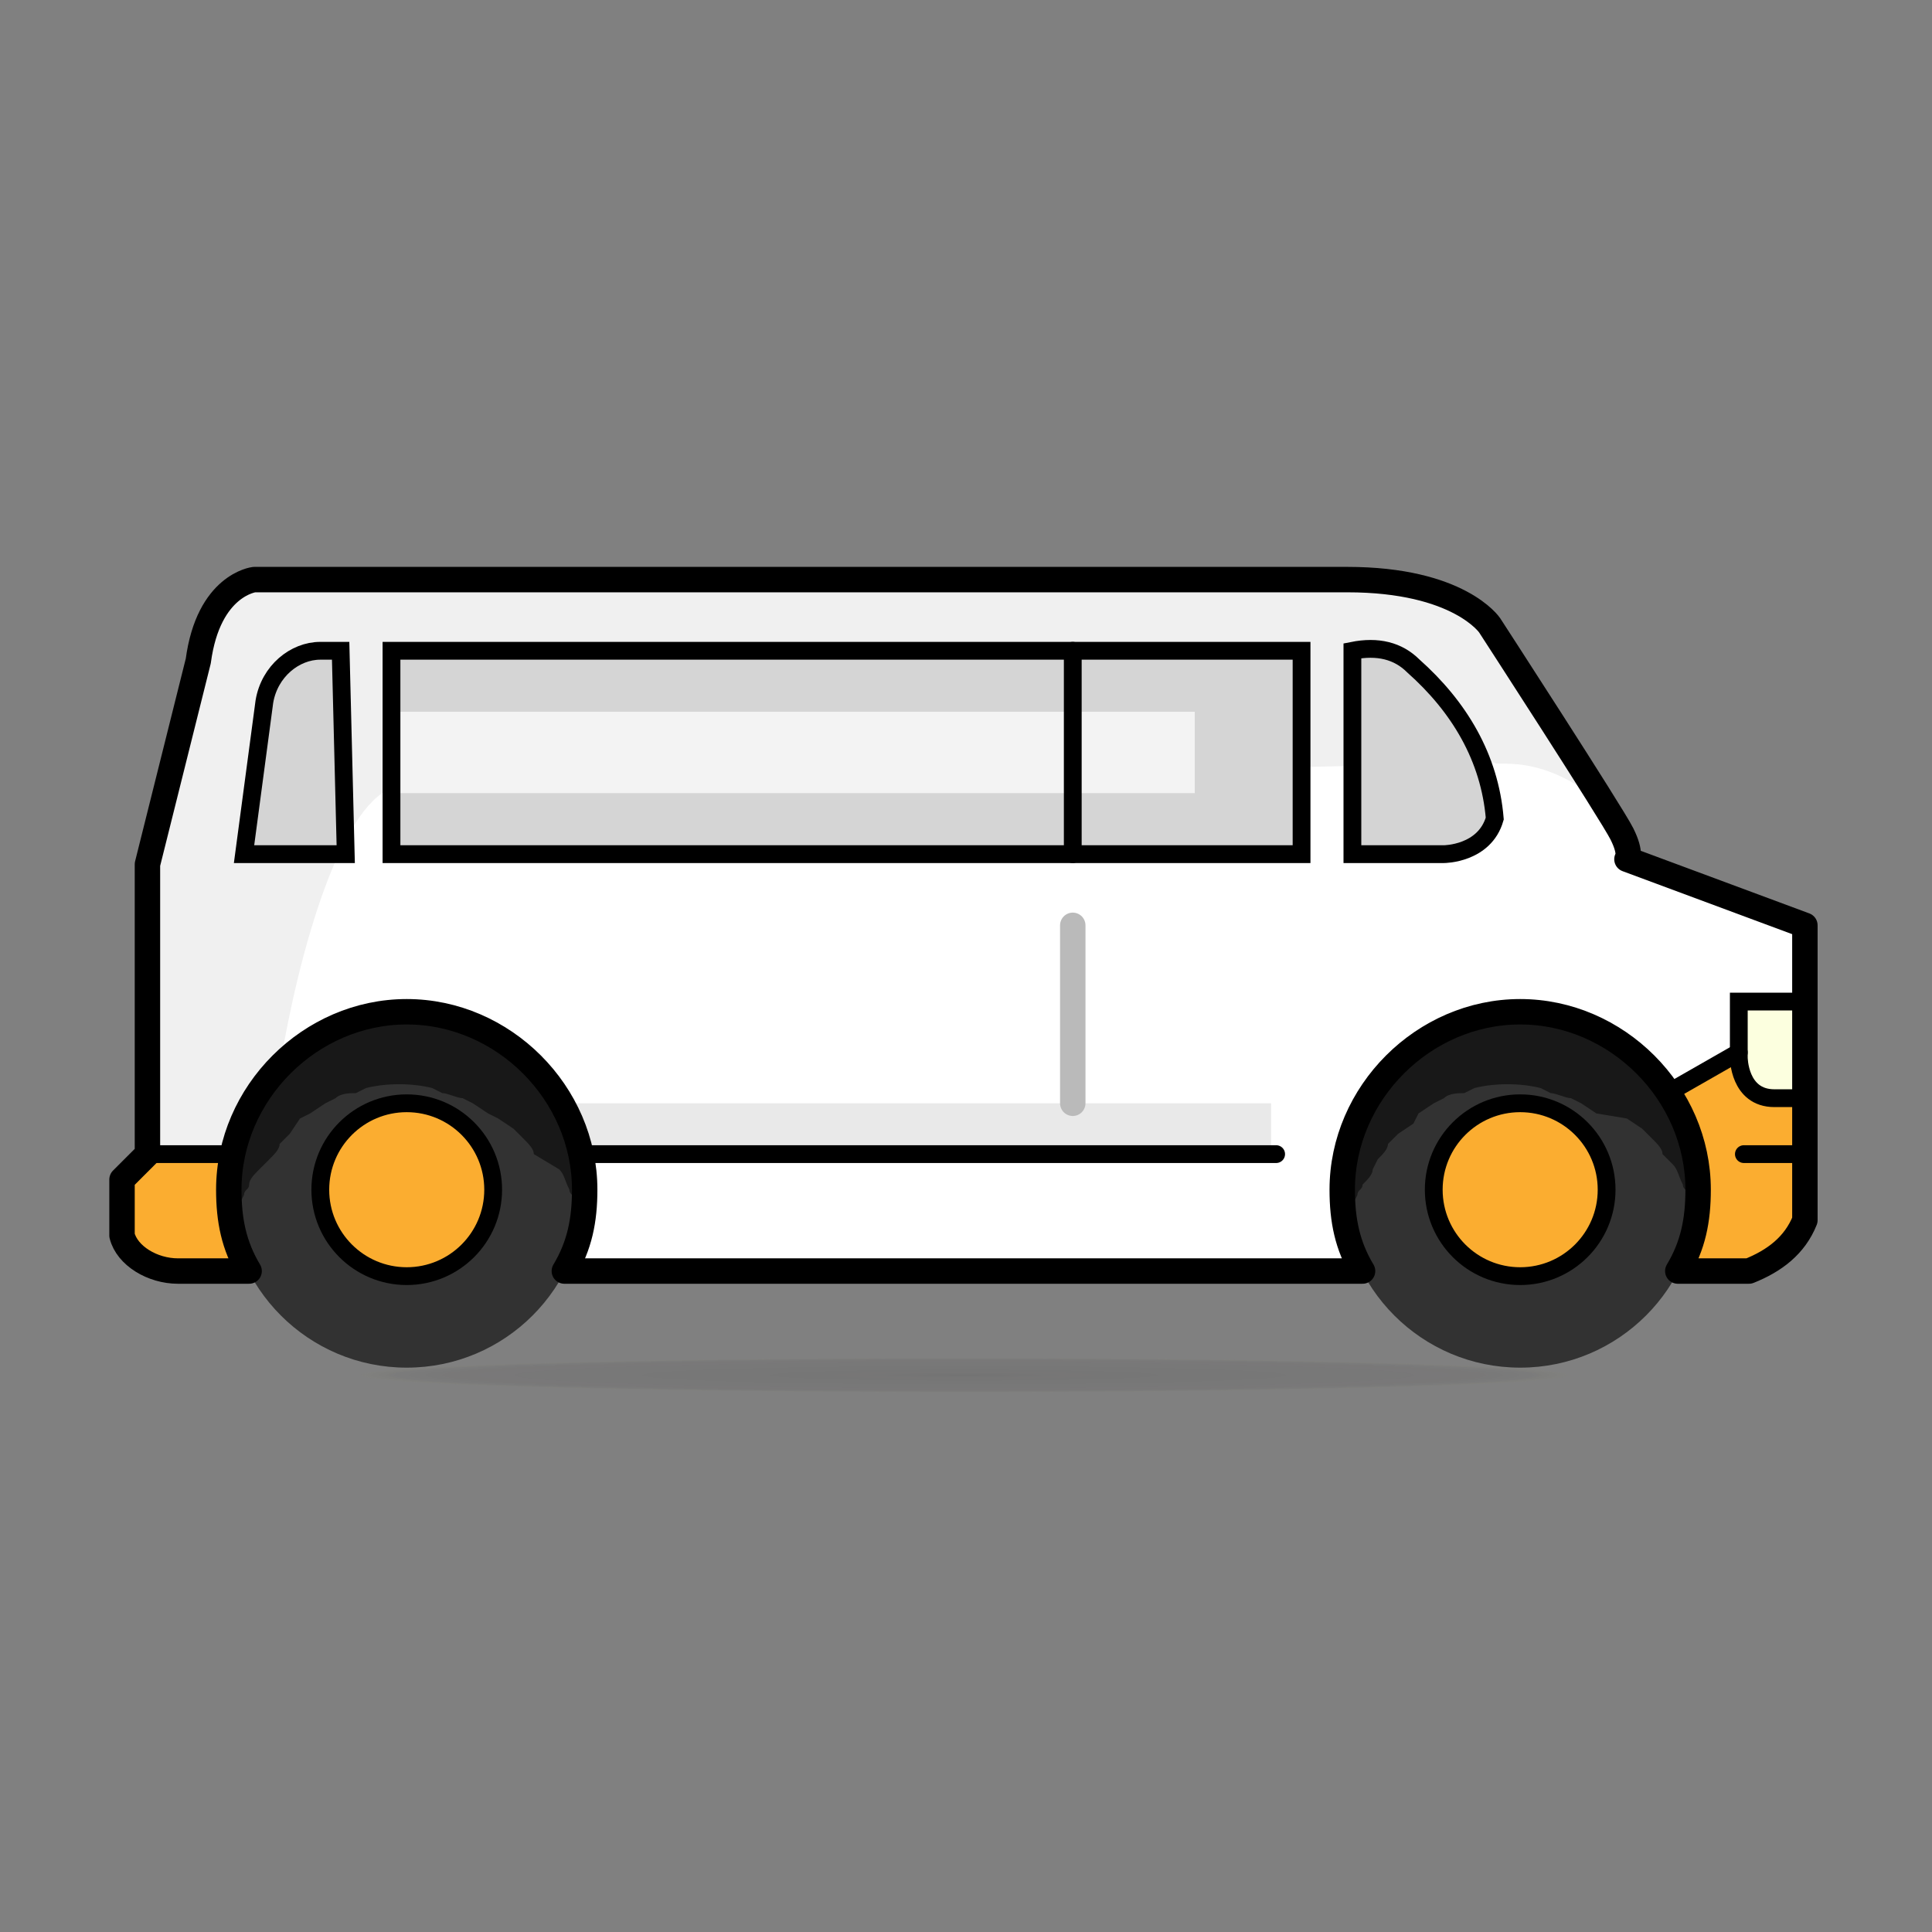 <?xml version="1.0" encoding="utf-8"?>
<!-- Generator: Adobe Illustrator 19.0.0, SVG Export Plug-In . SVG Version: 6.00 Build 0)  -->
<svg version="1.1" id="Layer_1" xmlns="http://www.w3.org/2000/svg" xmlns:xlink="http://www.w3.org/1999/xlink" x="0px" y="0px"
	 viewBox="-2572 1278 38 38" style="enable-background:new -2572 1278 38 38;" xml:space="preserve">
<rect x="-2572" y="1278" width="38" height="38" fill="#808080" stroke="none"/>
<style type="text/css">
	.st0{fill:#FFFFFF;}
	.st1{fill:#F0F0F0;}
	.st2{fill:#FBAD30;}
	.st3{fill:#E9E9E9;}
	.st4{fill:none;stroke:#000000;stroke-width:0.35;stroke-linecap:round;stroke-miterlimit:10;}
	.st5{fill:#323232;}
	.st6{fill:#181818;}
	.st7{fill:#FCFFDF;stroke:#000000;stroke-width:0.35;stroke-linecap:round;stroke-miterlimit:10;}
	.st8{fill:#FBAD30;stroke:#000000;stroke-width:0.35;stroke-linejoin:round;}
	.st9{fill:none;stroke:#000000;stroke-width:0.5;stroke-linejoin:round;}
	.st10{fill:#D5D5D5;}
	.st11{fill:#F3F3F3;}
	.st12{fill:#D4D4D4;stroke:#000000;stroke-width:0.35;stroke-linecap:round;stroke-miterlimit:10;}
	.st13{fill:none;stroke:#BABABA;stroke-width:0.5;stroke-linecap:round;stroke-linejoin:round;}
	.st14{opacity:0.51;fill:url(#SVGID_1_);enable-background:new    ;}
</style>
<title>category_icon</title>
<path class="st0" d="M-2540,1294.9c0,0,0.1-0.1-0.1-0.5c-0.2-0.4-2.6-4.1-2.6-4.1s-0.6-0.9-2.8-0.9h-21.5c0,0-0.9,0.1-1.1,1.6l-1,4
	v5.7l-0.5,0.5v1.1c0.1,0.4,0.6,0.7,1.1,0.7h1.4c-0.3-0.5-0.4-1-0.4-1.6c0-1.9,1.6-3.5,3.5-3.5s3.5,1.6,3.5,3.5
	c0,0.6-0.1,1.1-0.4,1.6h15.7c-0.3-0.5-0.4-1-0.4-1.6c0-1.9,1.6-3.5,3.5-3.5c1.9,0,3.5,1.6,3.5,3.5c0,0.6-0.1,1.1-0.4,1.6h1.4
	c0.5-0.2,0.9-0.5,1.1-1v-5.8L-2540,1294.9z"/>
<path class="st1" d="M-2540,1294.3c-0.2-0.4-2.6-4.1-2.6-4.1s-0.6-0.9-2.8-0.9h-21.6c0,0-0.9,0.1-1.1,1.6l-1,4v5.7l-0.5,0.5v1.1
	c0.1,0.5,0.6,0.8,1.1,0.8h1.4c-0.7-1.3-0.5-2.9,0.6-4c0.4-2.4,1.2-5.1,2.2-5.5l21.7-0.5C-2542.6,1293.1-2541.4,1292.7-2540,1294.3z"
	/>
<path class="st2" d="M-2569.1,1300.7l-0.5,0.5v1.1c0.1,0.4,0.6,0.8,1.1,0.7h1.4c-0.3-0.5-0.4-1-0.4-1.6c0-0.2,0-0.5,0.1-0.7H-2569.1
	z"/>
<path class="st2" d="M-2567.9,1303c-0.4-0.7-0.4-1.6,0-2.4h0.5l0.3,2.4H-2567.9z"/>
<path class="st3" d="M-2564.7,1299.7h17.7v1.1h-17.7V1299.7z"/>
<path class="st4" d="M-2569.1,1300.7h22.2"/>
<path class="st2" d="M-2537.6,1303c0.5-0.2,0.9-0.5,1.1-1v-3.2l-1.3-0.2l-1.4,0.8c0.7,1,0.8,2.4,0.2,3.5L-2537.6,1303L-2537.6,1303z
	"/>
<circle class="st5" cx="-2542.1" cy="1301.4" r="3.5"/>
<path class="st6" d="M-2545.5,1302.1c0-0.2,0.1-0.4,0.2-0.6c0-0.1,0.1-0.1,0.1-0.2c0.1-0.1,0.2-0.2,0.2-0.3l0.1-0.2
	c0.1-0.1,0.2-0.2,0.2-0.3l0.2-0.2l0.3-0.2l0.1-0.2l0.3-0.2l0.2-0.1c0.1-0.1,0.3-0.1,0.4-0.1l0.2-0.1c0.4-0.1,0.9-0.1,1.3,0l0.2,0.1
	c0.1,0,0.3,0.1,0.4,0.1l0.2,0.1l0.3,0.2l0.6,0.1l0.3,0.2l0.2,0.2c0.1,0.1,0.2,0.2,0.2,0.3l0.2,0.2c0.1,0.1,0.1,0.2,0.2,0.4
	c0,0.1,0.1,0.1,0.1,0.2c0.1,0.2,0.1,0.4,0.2,0.6c0.4-1.9-0.8-3.7-2.7-4.1c-1.9-0.4-3.7,0.8-4.1,2.7
	C-2545.6,1301.1-2545.6,1301.6-2545.5,1302.1z"/>
<path class="st7" d="M-2536.5,1297.7h-1.3v1.1c0,0,0,0.8,0.7,0.8h0.6"/>
<circle class="st8" cx="-2542.1" cy="1301.4" r="1.7"/>
<circle class="st5" cx="-2564" cy="1301.4" r="3.5"/>
<path class="st6" d="M-2567.4,1302.1c0-0.2,0.1-0.4,0.2-0.6c0-0.1,0.1-0.1,0.1-0.2c0-0.1,0.1-0.2,0.2-0.3l0.2-0.2
	c0.1-0.1,0.2-0.2,0.2-0.3l0.2-0.2l0.2-0.3l0.2-0.1l0.3-0.2l0.2-0.1c0.1-0.1,0.3-0.1,0.4-0.1l0.2-0.1c0.4-0.1,0.9-0.1,1.3,0l0.2,0.1
	c0.1,0,0.3,0.1,0.4,0.1l0.2,0.1l0.3,0.2l0.2,0.1l0.3,0.2l0.2,0.2c0.1,0.1,0.2,0.2,0.2,0.3l0.5,0.3c0.1,0.1,0.1,0.2,0.2,0.4
	c0,0.1,0.1,0.1,0.1,0.2c0.1,0.2,0.1,0.4,0.2,0.6c0.4-1.9-0.8-3.7-2.7-4.1c-1.9-0.4-3.7,0.8-4.1,2.7
	C-2567.5,1301.2-2567.5,1301.7-2567.4,1302.1z"/>
<circle class="st8" cx="-2564" cy="1301.4" r="1.7"/>
<path class="st9" d="M-2540,1294.9c0,0,0.1-0.1-0.1-0.5c-0.2-0.4-2.6-4.1-2.6-4.1s-0.6-0.9-2.8-0.9h-21.5c0,0-0.9,0.1-1.1,1.6l-1,4
	v5.7l-0.5,0.5v1.1c0.1,0.4,0.6,0.7,1.1,0.7h1.4c-0.3-0.5-0.4-1-0.4-1.6c0-1.9,1.6-3.5,3.5-3.5s3.5,1.6,3.5,3.5
	c0,0.6-0.1,1.1-0.4,1.6h15.7c-0.3-0.5-0.4-1-0.4-1.6c0-1.9,1.6-3.5,3.5-3.5c1.9,0,3.5,1.6,3.5,3.5c0,0.6-0.1,1.1-0.4,1.6h1.4
	c0.5-0.2,0.9-0.5,1.1-1v-5.8L-2540,1294.9z"/>
<path class="st4" d="M-2536.5,1300.7h-1.2"/>
<path class="st10" d="M-2564.3,1290.8h17.9v4h-17.9V1290.8z"/>
<path class="st11" d="M-2564.3,1292h15.8v1.6h-15.8V1292z"/>
<path class="st4" d="M-2564.3,1290.8h17.9v4h-17.9V1290.8z"/>
<path class="st12" d="M-2545.4,1290.8v4h1.8c0,0,0.8,0,1-0.7c-0.1-1.2-0.7-2.2-1.6-3C-2544.5,1290.8-2544.9,1290.7-2545.4,1290.8z
	 M-2565.2,1294.8h-2l0.4-3c0.1-0.6,0.6-1,1.1-1h0.4L-2565.2,1294.8z"/>
<path class="st4" d="M-2550.9,1290.8v4"/>
<path class="st13" d="M-2550.9,1296.2v3.5"/>
<path class="st4" d="M-2537.8,1298.7l-1.4,0.8"/>
<radialGradient id="SVGID_1_" cx="-2693.942" cy="45761.082" r="11.33" gradientTransform="matrix(1.05 0 0 3.000000e-002 275.62 -67.78)" gradientUnits="userSpaceOnUse">
	<stop  offset="0" style="stop-color:#000000;stop-opacity:0.2"/>
	<stop  offset="0.16" style="stop-color:#231F20;stop-opacity:0.2"/>
	<stop  offset="0.85" style="stop-color:#231F20;stop-opacity:0.15"/>
	<stop  offset="0.94" style="stop-color:#231F20;stop-opacity:0.1"/>
	<stop  offset="0.99" style="stop-color:#8C8E24;stop-opacity:4.000000e-002"/>
	<stop  offset="1" style="stop-color:#CFD527;stop-opacity:0"/>
</radialGradient>
<path class="st14" d="M-2536.6,1305.1c0,1,3.2,1.7-15.6,1.7s-17.5-0.8-17.5-1.7s-1.3-1.7,17.5-1.7S-2536.6,1304.1-2536.6,1305.1z"/>
</svg>
